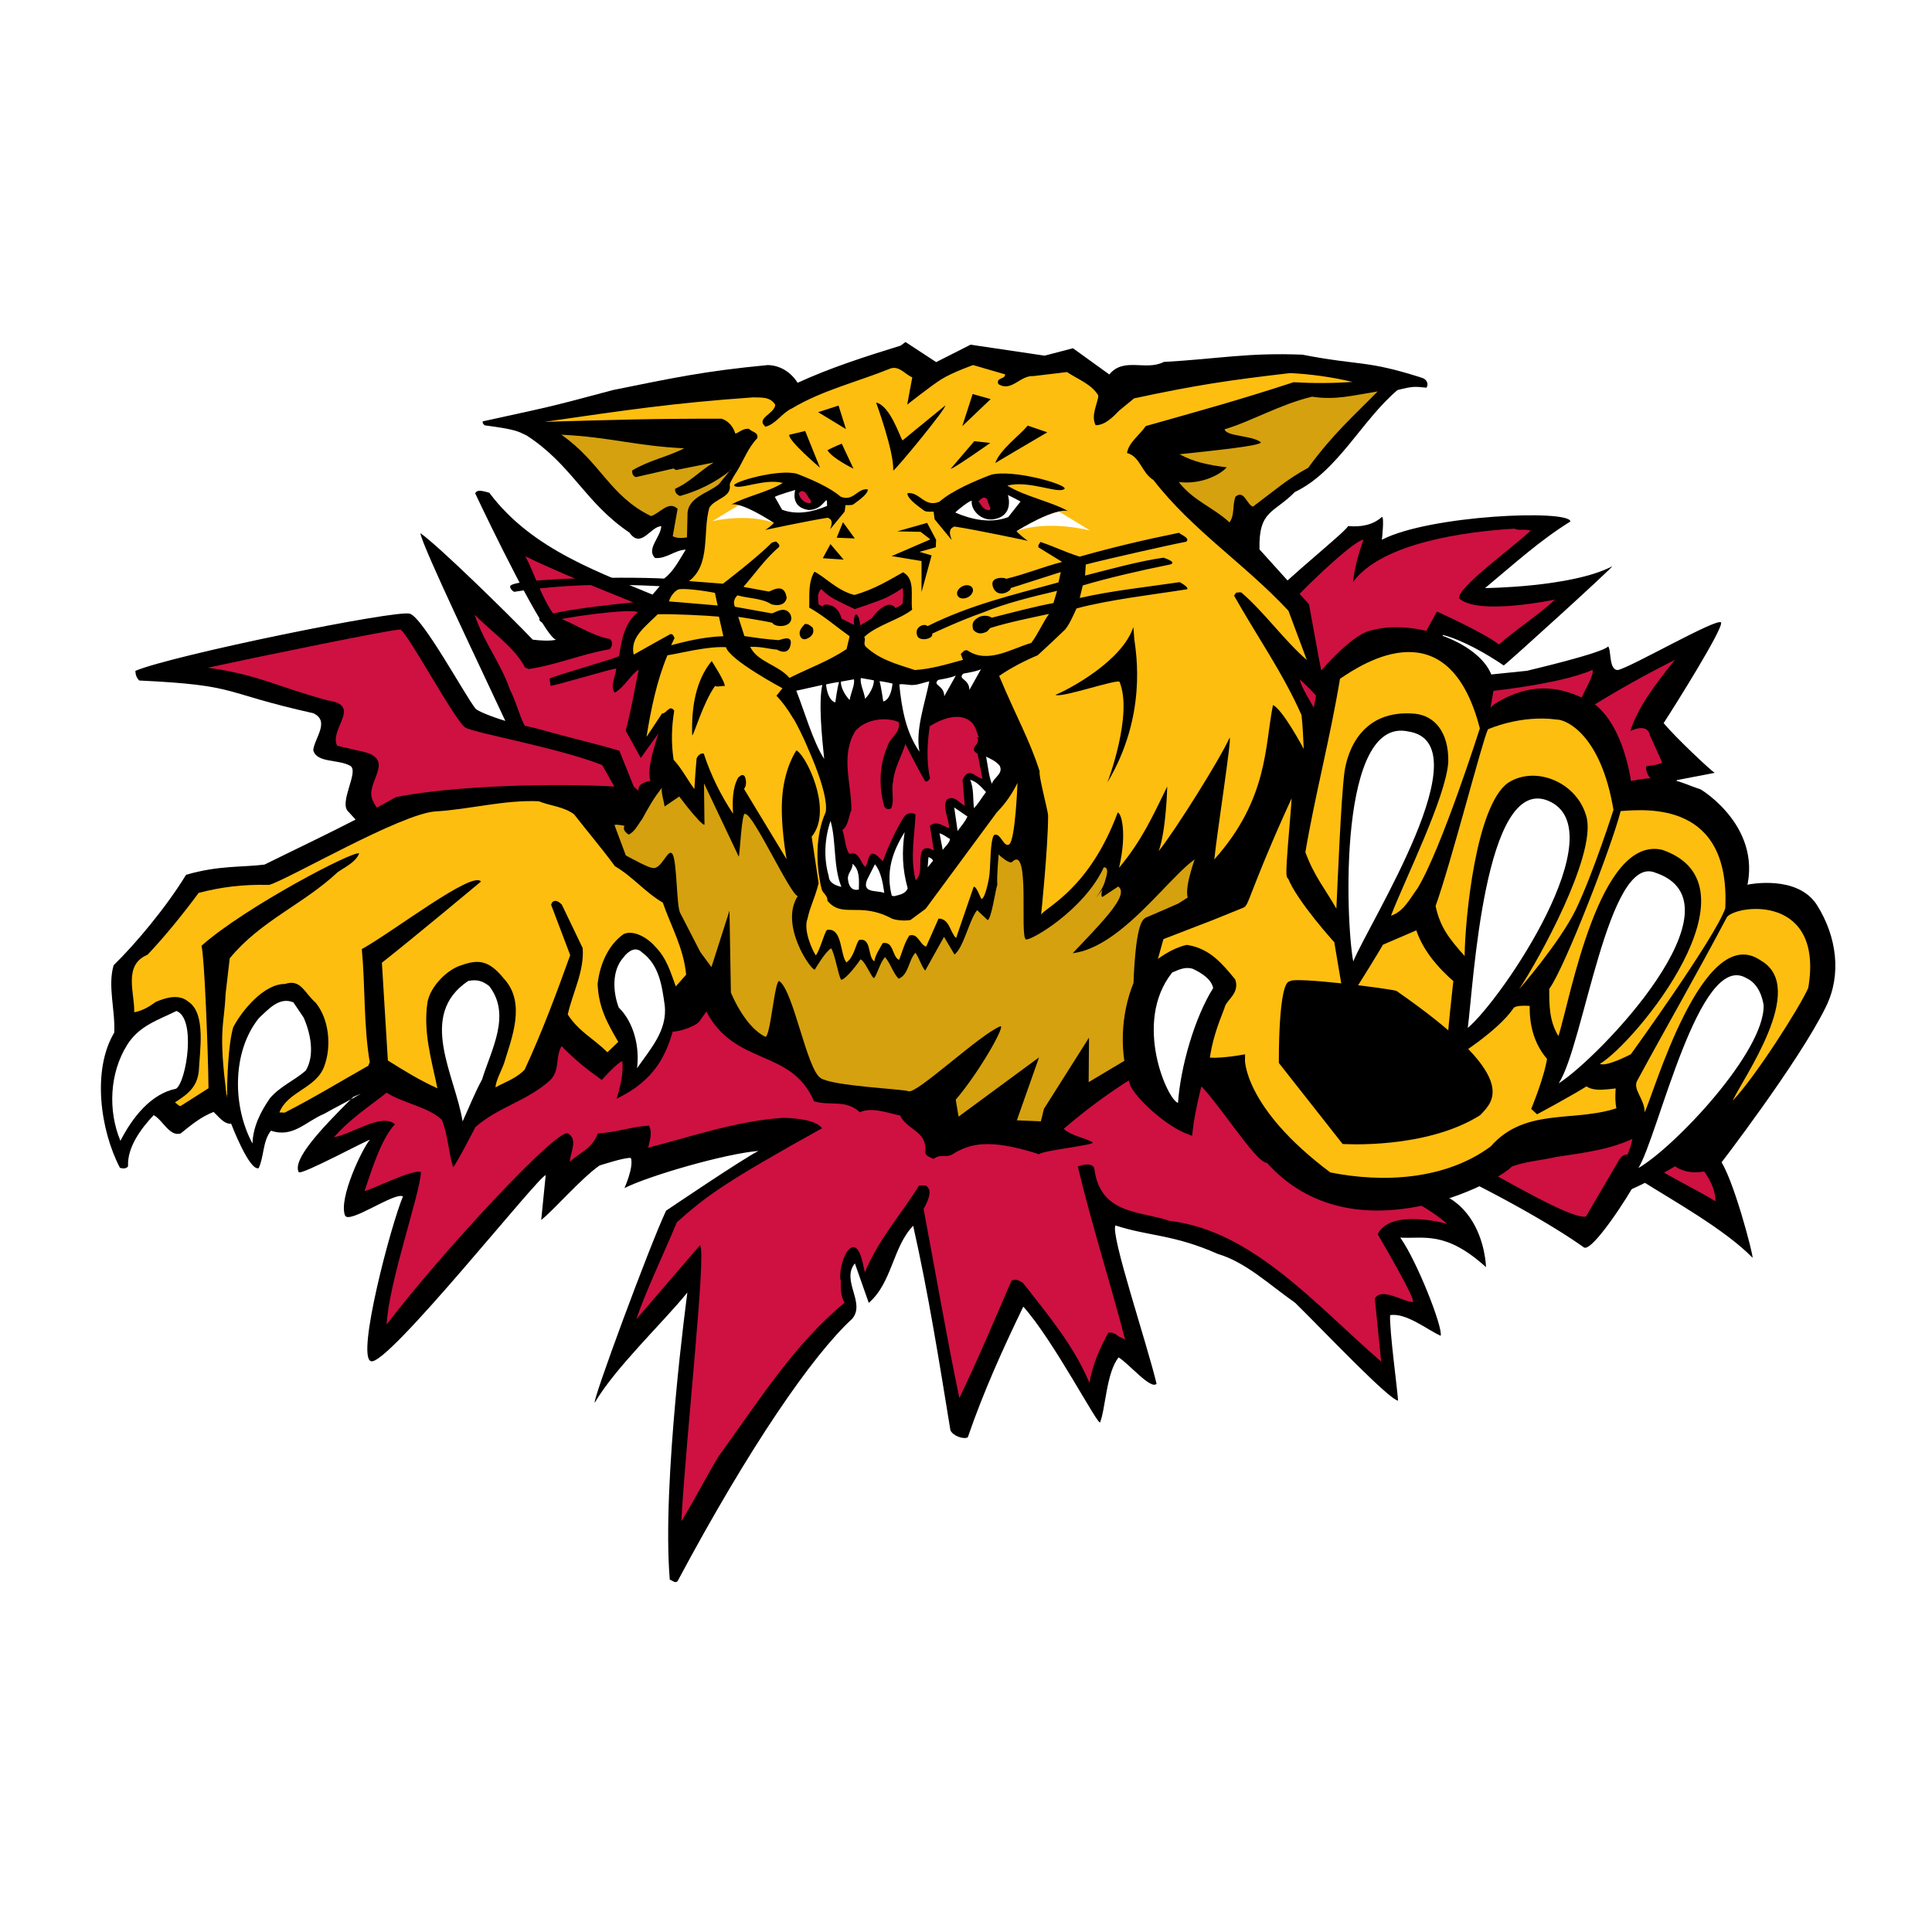 <?xml version="1.0" encoding="utf-8"?>
<!-- Generator: Adobe Illustrator 13.0.0, SVG Export Plug-In . SVG Version: 6.00 Build 14948)  -->
<!DOCTYPE svg PUBLIC "-//W3C//DTD SVG 1.0//EN" "http://www.w3.org/TR/2001/REC-SVG-20010904/DTD/svg10.dtd">
<svg version="1.0" id="Layer_1" xmlns="http://www.w3.org/2000/svg" xmlns:xlink="http://www.w3.org/1999/xlink" x="0px" y="0px"
	 width="192.756px" height="192.756px" viewBox="0 0 192.756 192.756" enable-background="new 0 0 192.756 192.756"
	 xml:space="preserve">
<g>
	<polygon fill-rule="evenodd" clip-rule="evenodd" fill="#FFFFFF" points="0,0 192.756,0 192.756,192.756 0,192.756 0,0 	"/>
	<path fill-rule="evenodd" clip-rule="evenodd" fill="#FFFFFF" d="M180.951,90.58c-1.744-2.854-6.4-1.919-6.4-1.919l-0.886,0.503
		c2.058-6.261-4.17-10.014-4.17-10.014c-0.84-0.277-1.533-0.597-2.317-0.819c0.005-0.167,0.04-0.333,0.122-0.5l3.776-0.722
		c-0.336-0.189-3.821-3.441-5.093-4.962c1.085-1.672,5.99-9.479,5.729-10.049c-0.448-0.456-8.862,4.409-10.282,4.75
		c-0.935,0.037-0.647-1.98-0.984-2.359c-0.449,0.647-8.125,2.44-8.125,2.44l-3.979,0.407c-0.665-1.479-2.467-2.741-4.598-3.515
		c0.076-0.156,0.151-0.313,0.225-0.47c1.89,0.48,4.383,1.888,6.058,3.041c0.261-0.114,12.003-10.965,11.554-10.738
		c-4.038,2.09-13.413,3.017-13.413,3.017c3.047-2.533,5.41-4.707,8.515-6.644c-0.113-1.216-14.024-0.648-18.81,1.821
		c0,0,0.264-2.277,0.002-2.277c-0.898,0.836-2.169,1.027-3.365,0.912c-0.25,0.479-3.451,3.083-6.051,5.43l-2.797-3.098
		c-0.098-3.943,1.438-3.583,3.525-5.725c4.265-2.021,6.649-7.127,10.241-10.172c1.562-0.398,1.723-0.351,2.9-0.236
		c0.24-0.406-0.004-0.839-0.428-0.976c-5.625-1.811-6.152-1.189-11.961-2.32c-5.488-0.214-8.213,0.405-13.827,0.727
		c-1.779,0.927-4.001-0.521-5.432,1.25l-3.63-2.617l-2.827,0.74l-7.387-1.095l-3.43,1.738l-3.062-2.003l-0.484,0.357
		c-3.486,1.078-6.969,2.19-10.279,3.708c-0.675-1.06-1.731-1.736-2.973-1.766c-6.381,0.6-9.614,1.313-15.463,2.495
		c-6.793,1.824-6.323,1.656-12.976,3.118c-0.053,0.179,0.099,0.34,0.207,0.402c3.166,0.419,3.287,0.596,4.178,1.016
		c4.516,2.923,5.828,6.713,10.246,9.681c1.176,1.679,2.112-0.642,3.179-0.631c-0.075,1.125-1.526,2.268-0.623,3.166
		c1.111,0.112,1.996-0.805,3.06-0.83c-0.606,0.963-1.221,2.207-2.161,2.884c-1.325-0.068-3.212-0.096-5.214-0.081
		c-4.573-1.95-9.089-4.289-12.221-8.484c-0.417-0.084-1.196-0.428-1.405,0.066c0.773,1.639,2.656,5.55,4.432,8.914
		c-0.611,0.107-0.963,0.234-0.944,0.379c-0.017,0.21,0.253,0.472,0.396,0.529c0.322-0.051,0.641-0.089,0.962-0.135
		c0.558,1.039,1.096,1.999,1.575,2.79c-0.007,0.006-0.018,0.012-0.025,0.018c-0.031,0.117,0.065,0.284,0.264,0.373
		c0.619,0.991,1.118,1.648,1.399,1.738c-0.638,0.135-1.504,0.088-2.316-0.012c-2.479-2.586-9.41-9.372-11.213-10.627
		c0.176,1.31,6.34,14.124,8.474,18.732c-1.507-0.46-2.779-0.99-2.978-1.231c-1.039-1.303-5.229-9.044-6.543-9.465
		c-1.316-0.423-23.617,4.122-27.387,5.701c0,0.351,0.111,0.702,0.388,0.964c10.09,0.482,7.932,1.157,17.357,3.263
		c1.718,0.791,0.111,2.501,0,3.686c0.333,1.315,2.55,0.877,3.714,1.579c0.873,0.571-1.205,3.668-0.21,4.56l0.716,0.782l-0.015,0.016
		c-2.95,1.522-6.584,3.248-9.071,4.48c-2.216,0.283-4.572,0.067-7.822,1.018c-1.988,3.248-5.012,6.865-7.227,9.023
		c-0.613,2.079,0.176,4.479,0.06,6.723c-2.223,3.722-1.401,9.722,0.571,13.492c0.247,0.082,0.696,0.111,0.809-0.177
		c-0.091-1.877,1.293-3.744,2.552-5.078c0.86,0.413,1.598,2.196,2.699,1.82c1.029-0.825,2.054-1.684,3.286-2.141
		c0.484,0.445,1.032,1.234,1.748,1.172c0,0,1.814,4.762,2.749,4.435c0.549-1.2,0.388-2.687,1.224-3.738
		c2.193,0.749,3.482-0.927,5.307-1.682c0.73-0.419,1.754-0.945,2.652-1.437c-3.26,3.228-5.81,6.061-5.191,7.254
		c0.185,0.375,7.092-3.354,7.092-3.218c-0.781,0.919-3.123,5.846-2.476,7.535c0.368,0.938,5.003-2.393,5.785-1.889
		c-1.169,2.732-4.677,15.964-3.2,16.433c1.57,0.656,16.994-18.819,17.439-18.544l-0.446,4.452c1.15-0.87,3.94-4.106,5.811-5.426
		c0,0,2.622-0.861,3.139-0.751c0.298,0.918-0.646,3.003-0.646,3.003c2.401-1.221,10.025-3.436,13.372-3.711
		c-1.561,0.78-9.217,5.963-9.217,5.963c-1.598,3.351-7.481,19.28-7.109,19.143c2.045-3.488,6.816-7.995,9.233-10.979
		c0,0-2.494,19.991-1.675,29.677c0.259,0.046,0.44-0.61,0.701-0.886c7.16-13.401,13.438-22.503,17.409-26.163
		c1.384-1.595-1.125-3.811,0.276-5.536l1.385,3.941c2.343-2.02,2.387-5.583,4.432-7.694c1.525,6.793,2.598,13.559,3.714,20.397
		c0.222,0.551,1.286,0.944,1.734,0.715c1.562-4.545,3.495-8.82,5.54-13.042c3.011,3.35,7.478,11.954,7.663,11.541
		c0.554-1.407,0.619-4.96,1.847-6.475c1.003,0.598,3.228,3.271,3.785,2.627c-1.003-4.177-4.62-14.875-4.1-15.792
		c3.383,1.101,5.761,0.872,10.225,2.846c2.789,0.825,5.131,3.074,7.696,4.866c2.9,2.845,9.271,9.587,10.276,9.771
		c-0.075-1.194-0.87-7.018-0.797-8.532c1.6-0.275,3.778,1.505,5.043,2.056c0.261-0.779-2.373-7.488-4.027-9.793
		c2.38,0.138,4.489-0.717,8.552,2.943c0,0-0.091-5.17-4.165-7.162c1.114-0.349,2.136-0.75,3.024-1.151
		c4.578,2.325,8.63,4.708,10.919,6.356c0.784,0.44,4.1-4.586,5.127-6.461c0.153-0.071,0.312-0.149,0.473-0.229h0.096
		c3.049,1.928,8.401,4.908,11.115,7.708c0.148-0.046-1.984-8.246-3.323-9.853c-0.004-0.011-0.007-0.027-0.01-0.039
		c1.639-2.159,7.964-10.604,10.259-15.304C183.32,97.189,182.802,93.55,180.951,90.58L180.951,90.58L180.951,90.58z M65.823,58.482
		l-0.716,0.84c-0.765-0.316-1.54-0.629-2.318-0.949C63.797,58.396,64.806,58.431,65.823,58.482L65.823,58.482z"/>
	<path fill="none" stroke="#FFFFFF" stroke-width="8.441" stroke-miterlimit="2.613" d="M180.951,90.58
		c-1.744-2.854-6.4-1.919-6.4-1.919l-0.886,0.503c2.058-6.261-4.17-10.014-4.17-10.014c-0.84-0.277-1.533-0.597-2.317-0.819
		c0.005-0.167,0.04-0.333,0.122-0.5l3.776-0.722c-0.336-0.189-3.821-3.441-5.093-4.962c1.085-1.672,5.99-9.479,5.729-10.049
		c-0.448-0.456-8.862,4.409-10.282,4.75c-0.935,0.037-0.647-1.98-0.984-2.359c-0.449,0.647-8.125,2.44-8.125,2.44l-3.979,0.407
		c-0.665-1.479-2.467-2.741-4.598-3.515c0.076-0.156,0.151-0.313,0.225-0.47c1.89,0.48,4.383,1.888,6.058,3.041
		c0.261-0.114,12.003-10.965,11.554-10.738c-4.038,2.09-13.413,3.017-13.413,3.017c3.047-2.533,5.41-4.707,8.515-6.644
		c-0.113-1.216-14.024-0.648-18.81,1.821c0,0,0.264-2.277,0.002-2.277c-0.898,0.836-2.169,1.027-3.365,0.912
		c-0.25,0.479-3.451,3.083-6.051,5.43l-2.797-3.098c-0.098-3.943,1.438-3.583,3.525-5.725c4.265-2.021,6.649-7.127,10.241-10.172
		c1.562-0.398,1.723-0.351,2.899-0.236c0.241-0.406-0.003-0.839-0.427-0.976c-5.625-1.811-6.152-1.189-11.961-2.32
		c-5.488-0.214-8.213,0.405-13.827,0.727c-1.779,0.927-4.001-0.521-5.432,1.25l-3.63-2.617l-2.827,0.74l-7.387-1.095l-3.43,1.738
		l-3.062-2.003l-0.484,0.357c-3.486,1.078-6.969,2.19-10.279,3.708c-0.675-1.06-1.731-1.736-2.973-1.766
		c-6.381,0.6-9.614,1.313-15.463,2.495c-6.793,1.824-6.323,1.656-12.976,3.118c-0.053,0.179,0.099,0.34,0.207,0.402
		c3.166,0.419,3.287,0.596,4.178,1.016c4.516,2.923,5.828,6.713,10.246,9.681c1.176,1.679,2.112-0.642,3.179-0.631
		c-0.075,1.125-1.526,2.268-0.623,3.166c1.111,0.112,1.996-0.805,3.06-0.83c-0.606,0.963-1.221,2.207-2.161,2.884
		c-1.325-0.068-3.212-0.096-5.214-0.081c-4.573-1.95-9.089-4.289-12.221-8.484c-0.417-0.084-1.196-0.429-1.405,0.066
		c0.773,1.639,2.656,5.55,4.432,8.914c-0.611,0.107-0.963,0.234-0.944,0.379c-0.017,0.21,0.253,0.472,0.396,0.529
		c0.322-0.051,0.641-0.089,0.962-0.135c0.558,1.039,1.096,1.999,1.575,2.79c-0.007,0.006-0.018,0.012-0.025,0.018
		c-0.031,0.117,0.065,0.284,0.264,0.373c0.619,0.991,1.118,1.648,1.399,1.738c-0.638,0.135-1.504,0.088-2.316-0.012
		c-2.479-2.586-9.41-9.372-11.213-10.627c0.176,1.31,6.34,14.124,8.474,18.732c-1.507-0.46-2.779-0.99-2.978-1.231
		c-1.039-1.303-5.229-9.044-6.543-9.465c-1.316-0.423-23.617,4.122-27.387,5.701c0,0.351,0.111,0.702,0.388,0.964
		c10.09,0.482,7.932,1.157,17.357,3.263c1.718,0.791,0.111,2.501,0,3.686c0.333,1.315,2.55,0.877,3.714,1.579
		c0.873,0.571-1.205,3.668-0.21,4.56l0.716,0.782l-0.015,0.016c-2.95,1.522-6.584,3.248-9.071,4.48
		c-2.216,0.283-4.572,0.067-7.822,1.018c-1.988,3.248-5.012,6.865-7.227,9.023c-0.613,2.079,0.176,4.479,0.06,6.723
		c-2.223,3.722-1.401,9.722,0.571,13.492c0.247,0.082,0.696,0.111,0.809-0.177c-0.091-1.877,1.293-3.744,2.552-5.078
		c0.86,0.413,1.598,2.196,2.699,1.82c1.029-0.825,2.054-1.684,3.286-2.141c0.484,0.445,1.032,1.234,1.748,1.172
		c0,0,1.814,4.762,2.749,4.435c0.549-1.2,0.388-2.687,1.224-3.738c2.193,0.749,3.482-0.927,5.307-1.682
		c0.73-0.419,1.754-0.945,2.652-1.437c-3.26,3.228-5.81,6.061-5.191,7.254c0.185,0.375,7.092-3.354,7.092-3.218
		c-0.781,0.919-3.123,5.846-2.476,7.535c0.368,0.938,5.003-2.393,5.785-1.889c-1.169,2.732-4.677,15.964-3.2,16.433
		c1.57,0.656,16.994-18.819,17.439-18.544l-0.446,4.452c1.15-0.87,3.94-4.106,5.811-5.426c0,0,2.622-0.86,3.139-0.751
		c0.298,0.918-0.646,3.003-0.646,3.003c2.401-1.221,10.025-3.436,13.372-3.711c-1.561,0.78-9.217,5.963-9.217,5.963
		c-1.598,3.351-7.481,19.28-7.109,19.143c2.045-3.488,6.816-7.995,9.233-10.979c0,0-2.494,19.991-1.675,29.677
		c0.259,0.046,0.44-0.61,0.701-0.886c7.16-13.401,13.438-22.503,17.409-26.163c1.384-1.595-1.125-3.811,0.276-5.536l1.385,3.941
		c2.343-2.02,2.387-5.583,4.432-7.694c1.525,6.793,2.598,13.559,3.713,20.397c0.223,0.551,1.287,0.944,1.734,0.715
		c1.562-4.545,3.495-8.82,5.54-13.042c3.011,3.35,7.478,11.954,7.663,11.54c0.554-1.406,0.619-4.959,1.847-6.474
		c1.003,0.598,3.228,3.271,3.785,2.627c-1.003-4.177-4.62-14.875-4.1-15.792c3.383,1.101,5.761,0.872,10.225,2.846
		c2.789,0.825,5.131,3.074,7.696,4.866c2.9,2.845,9.271,9.586,10.276,9.771c-0.075-1.194-0.87-7.018-0.797-8.532
		c1.6-0.275,3.778,1.505,5.043,2.056c0.261-0.779-2.373-7.488-4.027-9.793c2.38,0.138,4.489-0.717,8.552,2.943
		c0,0-0.091-5.17-4.165-7.162c1.114-0.349,2.136-0.75,3.024-1.151c4.578,2.325,8.63,4.708,10.919,6.356
		c0.784,0.44,4.1-4.586,5.127-6.461c0.153-0.071,0.312-0.149,0.473-0.229h0.096c3.049,1.928,8.401,4.908,11.115,7.708
		c0.148-0.046-1.984-8.246-3.323-9.853c-0.004-0.011-0.007-0.027-0.01-0.039c1.639-2.159,7.964-10.604,10.259-15.304
		C183.32,97.189,182.802,93.55,180.951,90.58 M65.823,58.482l-0.716,0.84c-0.765-0.316-1.54-0.629-2.318-0.949
		C63.797,58.396,64.806,58.431,65.823,58.482L65.823,58.482z"/>
	<path fill-rule="evenodd" clip-rule="evenodd" d="M170.693,112.955c0.379,0.464,0.712,2.278,0.831,2.674
		c1.339,1.606,3.472,9.807,3.323,9.853c-2.714-2.8-8.066-5.78-11.115-7.708h-0.445c-0.855,1.652-4.432,7.149-5.25,6.689
		c-6.245-4.498-25.591-14.455-33.026-13.812c1.636,1.009,3.681,1.146,5.466,1.974c2.528,0.688,4.943,2.387,7.323,3.764l-0.074,0.459
		c-1.152,0.919-0.717,1.178-1.758,2.371c12.105-3.582,12.291,7.202,12.291,7.202c-4.062-3.66-6.172-2.806-8.552-2.943
		c1.654,2.305,4.288,9.014,4.027,9.793c-1.265-0.551-3.443-2.331-5.043-2.056c-0.073,1.515,0.722,7.338,0.797,8.532
		c-1.005-0.184-7.376-6.926-10.276-9.771c-2.565-1.792-4.907-4.041-7.696-4.866c-4.464-1.974-6.842-1.745-10.225-2.846
		c-0.521,0.917,3.097,11.615,4.1,15.792c-0.558,0.644-2.782-2.029-3.785-2.627c-1.228,1.515-1.293,5.067-1.847,6.475
		c-0.186,0.413-4.652-8.191-7.663-11.541c-2.045,4.222-3.978,8.497-5.54,13.042c-0.448,0.229-1.512-0.164-1.734-0.715
		c-1.116-6.839-2.189-13.604-3.714-20.397c-2.045,2.111-2.089,5.675-4.432,7.694l-1.385-3.941c-1.401,1.726,1.108,3.941-0.276,5.536
		c-3.971,3.66-10.249,12.762-17.409,26.163c-0.261,0.275-0.521-0.092-0.781-0.136c-0.818-9.687,1.755-28.655,1.755-28.655
		c-2.417,2.984-7.188,7.491-9.233,10.979c-0.372,0.138,5.511-15.792,7.109-19.143c0,0,7.656-5.183,9.217-5.963
		c-3.346,0.275-10.971,2.49-13.372,3.711c0,0,0.944-2.085,0.646-3.003c-0.517-0.11-3.139,0.751-3.139,0.751
		c-1.871,1.319-4.661,4.556-5.811,5.426l0.446-4.452c-0.446-0.275-15.869,19.2-17.439,18.544c-1.477-0.469,2.031-13.7,3.2-16.433
		c-0.781-0.504-5.417,2.826-5.785,1.889c-0.647-1.689,1.695-6.616,2.476-7.535c0-0.136-6.907,3.593-7.092,3.218
		c-0.634-1.224,2.066-4.175,5.447-7.507l0.752-0.32c-1.014,0.614-2.631,1.42-3.66,2.01c-1.825,0.755-3.113,2.431-5.307,1.682
		c-0.836,1.052-0.675,2.538-1.224,3.738c-0.934,0.327-2.749-4.435-2.749-4.435c-0.716,0.062-1.264-0.727-1.748-1.172
		c-1.231,0.457-2.257,1.315-3.286,2.141c-1.101,0.376-1.839-1.407-2.699-1.82c-1.259,1.334-2.644,3.201-2.552,5.078
		c-0.112,0.288-0.562,0.259-0.809,0.177c-1.972-3.771-2.794-9.771-0.571-13.492c0.116-2.244-0.673-4.645-0.06-6.723
		c2.215-2.158,5.239-5.776,7.227-9.023c3.25-0.951,5.605-0.735,7.822-1.018c2.486-1.232,6.121-2.958,9.071-4.48l0.015-0.016
		l-0.716-0.782c-0.995-0.892,1.083-3.988,0.21-4.56c-1.165-0.702-3.382-0.264-3.714-1.579c0.111-1.185,1.718-2.896,0-3.686
		c-9.425-2.105-7.267-2.78-17.357-3.263c-0.277-0.263-0.388-0.614-0.388-0.964c3.771-1.579,26.071-6.124,27.387-5.701
		c1.315,0.421,5.504,8.163,6.543,9.465c0.199,0.241,1.471,0.771,2.978,1.231c-2.134-4.609-8.298-17.423-8.474-18.732
		c1.803,1.255,8.733,8.042,11.213,10.627c0.812,0.1,1.679,0.146,2.316,0.012c-1.222-0.392-6.604-11.521-8.059-14.606
		c0.209-0.494,0.987-0.15,1.405-0.066c4.306,5.769,11.228,8.025,17.316,10.591c3.188-4.878,13.016-16.636,13.56-15.784
		c3.305-1.514,6.78-2.625,10.26-3.7l0.484-0.358l3.057,2l3.422-1.735l7.374,1.093l2.822-0.737l3.623,2.611
		c1.429-1.766,3.646-0.323,5.422-1.247c4.404-0.252,8.681,12.409,9.942,18.289c2.354-2.533,8.072-7.052,8.408-7.699
		c1.196,0.115,2.467-0.076,3.365-0.912c0.262,0-0.002,2.277-0.002,2.277c4.785-2.469,18.696-3.037,18.81-1.821
		c-3.104,1.937-5.468,4.111-8.515,6.644c0,0,8.627-0.07,12.666-2.16c0.448-0.229-10.546,9.767-10.807,9.881
		c-1.675-1.153-4.168-2.56-6.058-3.041c-0.785,1.672-1.683,3.344-2.319,5.054c0.263,0.191,0.487-0.304,0.712-0.456l9.96-1.021
		c0,0,7.676-1.793,8.125-2.44c0.337,0.379,0.05,2.396,0.984,2.359c1.42-0.342,9.834-5.206,10.282-4.75
		c0.262,0.57-4.644,8.377-5.729,10.049c1.271,1.521,4.757,4.772,5.093,4.962L167.3,77.83c-0.523,1.064,0.71,2.128,1.159,3.003
		L170.693,112.955L170.693,112.955z"/>
	<path fill-rule="evenodd" clip-rule="evenodd" fill="#CE1141" d="M152.717,52.937c-1.794,1.71-7.36,5.701-7.136,6.765
		c1.907,1.748,9.566,0.114,9.566,0.114c-1.607,1.52-3.658,2.794-5.596,4.483c-1.663-1.266-6.188-3.284-6.188-3.284
		c-1.682,3.155-3.884,6.44-4.781,9.936c-0.786,1.254-5.695,7.947-6.668,8.936c0.075-2.09-8.725-11.261-8.725-11.261
		c-2.575-1.027,11.466-14.853,12.851-14.776c-0.487,1.292-0.897,2.812-1.047,4.218c2.832-3.903,11.254-5.054,16.115-5.321
		C151.483,52.975,152.119,52.747,152.717,52.937L152.717,52.937z"/>
	<path fill-rule="evenodd" clip-rule="evenodd" fill="#CE1141" d="M162.661,72.933c0,0,1.685-0.879,1.946,0.412l1.233,2.737
		c-0.485,0.266-1.046,0.266-1.607,0.379c-0.112,1.141,1.346,1.901,1.607,2.926l0.375,0.457l-2.726,2.012l0.14,1.83l-12.741,7.038
		c-0.673-0.485-15.244-5.111-14.818-6.756l-3.878-2.393c-0.3,0,4.296-3.251,4.035-3.099c1.907-3.155,3.627-6.308,6.506-8.893
		l0.523-0.191c3.813-0.113,12.295-1.057,15.619-2.559c0.336,0.722-2.152,3.879-1.293,4.41c3.971-2.533,6.832-4.034,9.529-5.422
		C165.339,68.053,163.447,70.425,162.661,72.933L162.661,72.933z"/>
	<path fill-rule="evenodd" clip-rule="evenodd" fill="#CE1141" d="M143.786,102.571c0.744,0.229,1.412-0.32,2.156-0.32
		c3.941,2.02,25.214,10.657,25.214,17.601c-1.6-1.01-5.453-2.858-6.978-4.052c-0.967,0.275-1.702-1.391-2.603-0.138l-3.354,5.725
		c-2.528,0.322-16.934-9.371-19.797-9.418c-4.61-1.284-9.065-2.971-14.308-2.74v-0.46c2.045-1.516,4.647-1.378,6.618-3.214
		c-0.038-1.192,1.189-0.459,1.599-0.643c1.228-0.871,2.678-1.056,3.941-1.652c-0.262-0.551,0.557-0.734,0.372-1.238
		c1.412,0.092,2.937,0.092,3.829-1.654C141.704,100.827,142.447,102.663,143.786,102.571L143.786,102.571z"/>
	<path fill-rule="evenodd" clip-rule="evenodd" fill="#CE1141" d="M67.122,102.924c0.407,0.032,2.083-0.398,2.641-0.995l0.707-1.01
		c2.913,5.514,8.452,3.638,10.744,8.951c1.562,0.505,3.161-0.23,4.573,1.102c1.116-0.551,2.713,0.046,4.015,0.322
		c0.707,1.468,2.641,1.514,2.529,3.533c-0.112,0.505,0.493,0.617,0.79,0.801c0.817-0.596,1.255,0.025,2.072-0.571
		c1.455-0.836,3.302-1.586,8.472,0.103c0.446-0.413,5.842-0.929,5.321-1.205c-0.929-0.503-2.008-0.596-2.862-1.33
		c3.42-2.938,7.027-5.371,10.818-7.299c0.707,0.275,1.524,0.368,1.972,1.103c1.227,1.102,2.676,1.468,4.014,2.249
		c0.187,0.688-0.742,1.652,0.113,2.295c-0.149,0.596,0.259,1.239,0.705,1.239c3.644,1.47,7.734,1.743,10.819,4.498
		c-0.223,0.827-1.152,1.011-1.673,1.653c6.121-1.149,11.488,3.741,11.488,3.741s-5.633-1.596-6.924,1.032
		c1.015,1.783,3.754,6.452,3.507,6.756c-0.892,0.046-3.127-1.523-3.795-0.33l0.631,6.289c-6.469-5.601-12.826-13.082-21.117-14.046
		c-2.938-1.011-6.952-0.598-7.51-5.279c-0.335-0.688-1.637-0.138-1.637-0.138c1.338,5.646,3.265,11.657,4.716,17.258l-0.663-0.32
		c-0.298-0.275-0.631-0.413-1.003-0.367c-0.855,1.515-1.562,3.168-1.896,5.004c-1.6-3.81-4.201-6.84-6.619-9.961
		c-0.334-0.23-0.78-0.458-1.152-0.23c-1.71,3.949-3.383,7.942-5.204,11.706c-1.301-6.242-2.38-12.577-3.57-18.865
		c0,0,0.967-1.562,0.446-2.112c-0.186-0.366-0.594-0.183-0.892-0.229c-1.821,2.937-4.016,5.323-5.391,8.629
		c-0.111,0.138-0.326-2.726-1.292-2.449c-0.818,0.229-1.386,2.627-1.125,3.32c-0.037,0.689,0,1.608,0.372,2.205
		c-4.982,4.085-8.55,9.775-12.603,15.376c-1.264,2.111-2.38,4.315-3.681,6.427c0.483-8.768,2.528-26.944,1.858-27.541l-6.357,7.39
		c0.967-2.846,2.714-6.472,4.053-9.686c2.988-2.652,4.742-3.967,14.481-9.374c-0.551-0.793-2.397-1-3.849-1.046
		c-4.721,0.322-9.033,1.837-13.495,2.984c0.148-0.644,0.446-1.561,0.074-2.203c-1.636,0.091-3.346,0.688-5.093,0.78
		c-0.632,1.606-1.791,1.863-2.795,2.827c0.038-0.964,0.841-2.183-0.179-2.827c-1.021-0.644-12.71,11.992-18.101,19.062
		c0.184-4.128,3.416-13.325,3.416-15.202c-0.738-0.375-5.281,1.925-5.614,1.878c0.705-2.111,1.653-5.194,3.029-6.664
		c-1.386-1.125-4.155,0.939-6.094,1.314c1.585-1.832,3.549-3.088,5.264-4.457c1.559,1.032,4.104,1.39,5.504,2.705
		c0.605,1.447,0.651,3.188,1.125,4.717c0.201-0.053,2.233-3.996,2.233-3.996c2.3-2.019,5.218-2.608,7.478-4.693
		c0.977-1.029,0.454-2.203,1.109-3.378c1.392,1.413,2.444,2.261,4.016,3.378c0,0,1.481-1.688,2.047-1.878
		c0.132,1.141-0.192,2.564-0.571,3.749C65.442,107.746,66.457,105.119,67.122,102.924L67.122,102.924z"/>
	<path fill-rule="evenodd" clip-rule="evenodd" fill="#FFFFFF" d="M48.811,98.386c2.238,2.874,0.171,6.407-0.714,9.312
		c-0.741,1.357-1.304,2.803-1.942,4.187c-0.739-4.613-4.547-10.592,0.552-14.011C47.55,97.695,48.146,97.852,48.811,98.386
		L48.811,98.386z"/>
	<path fill-rule="evenodd" clip-rule="evenodd" fill="#FFFFFF" d="M30.295,101.524c0.682,1.546,1.145,3.738,0.212,5.287
		c-1.15,1.009-2.545,1.551-3.576,2.759c-0.946,1.375-1.68,2.836-1.742,4.518c-2-3.697-2.056-9.172,0.646-12.518
		c0.893-0.812,2.012-2.168,3.438-1.561L30.295,101.524L30.295,101.524z"/>
	<path fill-rule="evenodd" clip-rule="evenodd" fill="#FFFFFF" d="M17.579,108.618c-2.533,0.502-4.388,2.9-5.564,5.203
		c-1.252-2.995-1.092-6.743,0.66-9.552c1.206-1.956,3.15-2.513,4.927-3.402C19.587,101.6,18.613,107.862,17.579,108.618
		L17.579,108.618z"/>
	<polygon fill-rule="evenodd" clip-rule="evenodd" fill="#FFFFFF" points="22.515,108.111 22.582,108.105 22.675,109.18 
		22.606,109.186 22.515,108.111 	"/>
	<path fill-rule="evenodd" clip-rule="evenodd" fill="#FEBE10" d="M53.756,79.94c1.104,0.46,2.448,0.516,3.51,1.294
		c1.351,1.731,2.84,3.484,4.085,5.188c1.77,1.03,3.04,2.628,4.774,3.626c0.822,2.371,2.067,4.494,2.332,7.193l-1.032,1.173
		c-0.534-1.418-0.877-2.784-2.076-3.994c-0.74-0.855-2.149-1.691-3.138-1.22c-1.491,1.04-2.376,3-2.586,4.975
		c0.092,2.346,0.973,3.915,2.059,5.773l-1.079,1.037c-1.425-1.409-2.816-2.02-3.962-3.768c0.498-2.209,1.658-4.3,1.493-6.625
		l-2.09-4.352c-0.259-0.221-0.595-0.541-0.947-0.23l-0.116,0.255c0.626,1.69,1.283,3.342,1.907,5.032
		c-1.387,3.857-2.811,7.682-4.55,11.432c-0.852,0.877-1.922,1.216-2.906,1.757c0.043-0.702,0.583-1.621,0.859-2.414
		c0.778-2.547,2.197-6.023,0-8.411c-1.522-1.892-2.589-1.953-4.24-1.364c-1.408,0.404-3.081,2.081-3.394,3.645
		c-0.467,2.972,0.393,5.793,0.981,8.638c-1.751-0.787-3.382-1.794-4.942-2.774l-0.596-9.754c3.154-2.478,9.884-8.099,9.884-8.099
		c-0.826-1.133-8.742,4.995-11.888,6.74c0.353,3.738,0.169,7.593,0.792,11.273l-0.14,0.361c-2.784,1.571-5.525,3.246-8.356,4.683
		l-0.518-0.024c0.848-2.134,3.678-2.384,4.481-4.62c0.726-1.948,0.495-4.649-0.849-6.312c-1.189-1.047-1.486-2.407-3.09-1.88
		c-2.097-0.025-4.325,2.71-5.148,4.318c-0.505,1.721-0.612,5.15-0.622,7.035c-0.922-6.803-0.258-7.271-0.143-10.352l0.416-3.562
		c3.078-3.762,7.368-5.397,10.769-8.596c0.745-0.519,1.802-0.997,2.141-1.864c-0.445-0.38-11.421,5.373-15.729,9.209
		c0.293,1.021,0.655,10.286,0.701,14.213l-2.801,1.782c-0.209-0.051-0.364-0.246-0.547-0.37c1.401-0.891,2.193-1.586,2.378-3.087
		c0.093-2.064,0.733-5.772-1.017-6.944c-0.925-0.791-2.157-0.473-3.283,0.011c-0.646,0.476-1.332,0.886-2.145,1.026
		c0.084-1.822-1.158-4.713,1.329-5.736c1.732-1.829,3.502-4.01,5.104-6.175c2.285-0.586,4.351-0.855,7.04-0.797
		c1.911-0.552,13.099-7.096,16.577-7.329C46.821,80.762,50.275,79.793,53.756,79.94L53.756,79.94z"/>
	<path fill-rule="evenodd" clip-rule="evenodd" fill="#FFFFFF" d="M66.312,100.258c0.319,2.521-1.441,4.421-2.755,6.318
		c0.271-2.049-0.286-4.548-1.824-6.052c-0.576-1.52-0.725-3.67,0.466-4.998c0.491-0.671,1.243-1.122,1.845-0.512
		C65.764,96.258,66.048,98.362,66.312,100.258L66.312,100.258z"/>
	<polygon fill-rule="evenodd" clip-rule="evenodd" points="113.82,99.489 115.482,110.562 117.514,110.187 121.76,106.996 
		116.405,102.116 113.82,99.489 	"/>
	<path fill-rule="evenodd" clip-rule="evenodd" fill="#D5A10F" d="M116.727,80.137l-7.368,9.428c0.313-0.43,0.589-0.89,0.816-1.383
		c3.669-0.071,0.657,2.906-3.15,6.918c6.302-0.775,12.372-12.387,14.123-9.358c-0.195,1.375-0.287,2.919-0.282,4.364l0.157,1.689
		c0,0-2.131,1.053-7.202,6.944c-2.807,3.261,0.186,6.005,0.186,6.005L110.231,107l-1.616,0.967l0.035-4.443l-4.497,7.11
		l-0.304,1.241l-2.398-0.098l2.214-6.283l-8.032,5.912l-0.277-1.689c2.467-2.905,5.053-7.572,4.432-7.319
		c-2.077,0.845-8.344,6.787-9.141,6.475c-0.578-0.226-7.533-0.504-8.772-1.312c-1.393-0.912-2.691-8.643-4.108-9.666
		c-0.472-0.341-0.91,5.798-1.431,5.536c-0.94-0.469-1.725-1.408-2.306-2.301c-0.709-1.091-1.11-2.109-1.11-2.109l-0.139-8.164
		l-1.8,5.63l-1.108-1.5l-2.03-3.942c-0.354-0.797-0.298-5.063-0.74-5.817c-0.441-0.753-1.107,1.636-2.03,1.356
		c-0.376-0.02-1.805-0.788-2.634-1.237l-1.133-3.037c0.268-0.093,1.003,0.086,1.003,0.086c-0.208,0.367,0.127,0.687,0.418,0.871
		c0.627-0.299,0.942-1.026,1.344-1.55c0.564-1.027,1.157-2.127,1.966-3.105c-0.101,0.428,0.218,1.39,0.271,1.851l7.997-5.463
		l1.107-1.501l-2.401-8.069l43.208-1.127l7.019,7.508L116.727,80.137L116.727,80.137z"/>
	<path fill-rule="evenodd" clip-rule="evenodd" stroke="#000000" stroke-width="0.856" stroke-miterlimit="2.613" d="
		M117.758,90.525c0,0-2.859,1.259-3.255,1.407c-0.838,0.501-0.988,6.23-0.988,6.23c-1.312,3.167-1.423,7.052-0.29,10.113
		c0.914,1.494,3.51,3.746,5.342,4.449c0.197-1.818,1.046-5.159,1.046-5.159c1.847,1.45,6.146,8.415,6.999,8.043
		c8.486,9.677,22.93,1.759,23.968,0.42c1.331-0.546,3.156-0.688,4.611-1.021c2.785-0.433,5.556-0.717,8.1-2.069
		c0.339,1.827-2.448,5.65-1.863,5.666c0.972,0.06,5.735-2.759,5.735-2.759c1.571,1.374,3.956,0.263,3.956,0.263
		s8.009-10.403,10.655-15.822c1.547-3.097,1.028-6.736-0.822-9.706c-1.744-2.854-6.4-1.919-6.4-1.919l-0.886,0.503
		c2.058-6.261-4.17-10.014-4.17-10.014c-2.073-0.682-3.236-1.642-7.131-0.705c0,0-0.629-5.958-3.859-8.091
		c-1.397-0.519-4.592-2.655-9.2,0.27l-1.242,1.183l0.551-3.148c0.13-3.667-7.113-6.602-11.641-5.363
		c-1.749,0.263-4.825,3.877-4.825,3.877s-0.944,5.064-1.417,7.595c-0.682,0.419-1.803,0.393-2.598,0.055
		c-0.56-0.557-5.525,10.735-5.39,12.535L117.758,90.525L117.758,90.525z"/>
	<path fill-rule="evenodd" clip-rule="evenodd" fill="#FFFFFF" d="M154.475,79.896c-6.4-2.647-7.472,18.425-8.034,22.659
		C149.889,99.646,161.276,82.786,154.475,79.896L154.475,79.896z"/>
	
		<path fill-rule="evenodd" clip-rule="evenodd" fill="#FEBE10" stroke="#000000" stroke-width="0.845" stroke-miterlimit="2.613" d="
		M134.596,98.915c0.313-0.428,2.828-4.498,3.081-4.991l3.896-1.678c0.572,2.152,2.171,4.009,3.871,5.468c0,0-0.714,6.24-0.694,7.592
		c0,0,4.437-2.743,5.909-4.973c0.423-0.642,2.386-0.35,2.386-0.35c-0.02,1.01-0.109,3.485,1.75,5.536
		c-0.269,2.009-1.639,5.28-1.639,5.28s3.339-1.774,5.188-2.945c0.547,0.797,2.505,0.281,3.321,0.281c0,0-0.26,2.044,0.158,2.688
		c-4.438,1.686-9.44-0.032-12.799,3.862c-4.633,3.454-11.022,3.796-16.476,2.684c-8.934-6.654-8.767-11.675-8.767-11.675
		s-2.442,0.421-3.543,0.197c0.22-2.013,0.848-3.732,1.523-5.445c0.199-0.923,1.428-1.43,1.105-2.51
		c-1.25-1.533-2.421-2.907-4.438-3.235c-1.203,0.263-2.806,1.253-3.696,2.246l0.994-3.569l5.168-1.995l2.997-1.215
		c0.274-0.03,1.073-3.192,5.328-12.286c0.559-1.151-0.817,10.079-0.357,9.497c0.875,2.286,4.658,6.441,4.658,6.441l0.838,4.973
		L134.596,98.915L134.596,98.915z"/>
	<path fill-rule="evenodd" clip-rule="evenodd" fill="#FFFFFF" d="M116.953,97.022c-3.982,5.006-0.425,12.795,0.578,13.008
		c0.253-3.649,1.671-8.528,3.508-11.453c-0.194-0.917-1.203-1.527-2.041-1.919C118.241,96.422,117.618,96.749,116.953,97.022
		L116.953,97.022z"/>
	<path fill-rule="evenodd" clip-rule="evenodd" fill="#FFFFFF" d="M163.464,116.533c3.603-2.08,12.622-11.609,12.492-16.247
		c-0.086-0.557-0.415-2.11-1.717-2.697C169.521,94.768,165.443,113.351,163.464,116.533L163.464,116.533z"/>
	<path fill-rule="evenodd" clip-rule="evenodd" d="M128.688,97.91c-1.176,0.017-1.096,8.143-1.096,8.143l6.361,8.082
		c0,0,8.272,0.565,13.719-2.871c1.365-1.441,4.119-3.75-8.341-12.396C139.01,98.681,128.941,97.393,128.688,97.91L128.688,97.91z"/>
	<path fill-rule="evenodd" clip-rule="evenodd" fill="#FEBE10" d="M133.692,67.723c-0.998,6-2.489,11.599-3.455,17.305
		c0.905,2.434,1.943,3.608,3.093,5.626c0.123-2.472,0.448-10.8,0.803-13.593c0.291-2.128,1.728-6.35,7.083-5.849
		c1.933,0.218,3.329,1.848,3.28,4.788c-0.199,3.476-4.35,11.787-5.718,15.36c1.266-0.404,1.907-1.729,2.652-2.738
		c2.384-3.906,6.215-15.949,6.215-15.949C144.529,60.586,136.07,66.101,133.692,67.723L133.692,67.723z"/>
	<path fill-rule="evenodd" clip-rule="evenodd" fill="#FEBE10" d="M155.349,71.794c-3.657-0.504-6.897,0.97-6.897,0.97
		c-0.569,1.179-3.676,13.328-5.222,17.625c0.452,2.14,1.373,3.279,2.896,4.992c0.041-3.678,1.116-15.036,4.348-17.288
		c2.771-1.784,7.018,0,7.849,3.566c0.799,3.867-4.652,13.843-6.761,17.036c0,0,3.99-4.556,5.653-7.935
		c1.754-3.659,3.762-9.956,3.762-9.956C159.719,73.254,156.235,71.795,155.349,71.794L155.349,71.794z"/>
	<path fill-rule="evenodd" clip-rule="evenodd" fill="#FEBE10" d="M161.692,80.923c-0.864,3.431-5.57,15.625-7.122,17.737
		c-0.007,1.57-0.007,3.228,0.918,4.713c1.202-3.841,4.058-20.058,10.359-18.584c10.248,3.534-2.665,19.218-6.224,21.352
		c0.639,0.334,3.09-0.962,3.09-0.962s8.414-11.634,9.417-14.553C172.657,80.008,164.394,80.72,161.692,80.923L161.692,80.923z"/>
	<path fill-rule="evenodd" clip-rule="evenodd" fill="#FEBE10" d="M172.31,91.475c-3.021,5.722-5.832,10.566-8.957,16.328
		c-0.506,0.883,0.769,1.88,0.726,3.167c0.789-1.401,5.777-19.221,11.614-15.128c4.72,2.715-1.855,11.803-2.827,13.98
		c2.265-2.38,6.699-9.322,7.547-11.265C181.973,89.25,173.443,90.222,172.31,91.475L172.31,91.475z"/>
	<path fill-rule="evenodd" clip-rule="evenodd" fill="#FFFFFF" d="M135.013,95.925c1.618-3.944,13.048-21.802,5.49-22.945
		C133.519,71.448,134.239,91.811,135.013,95.925L135.013,95.925z"/>
	<path fill-rule="evenodd" clip-rule="evenodd" fill="#FFFFFF" d="M155.511,108.087c4.048-2.575,18.784-17.934,9.655-21.016
		C160.435,85.089,158.006,104.318,155.511,108.087L155.511,108.087z"/>
	<path fill-rule="evenodd" clip-rule="evenodd" fill="#CE1141" d="M63.226,78.469l-1.431-3.565
		c-1.947-0.601-4.478-1.167-8.471-2.275c-0.098-0.027-0.889-0.197-0.985-0.226c-0.035-0.088-0.303-0.667-0.337-0.757
		c-0.375-1-0.699-2.019-1.14-2.866c-0.89-2.626-2.621-4.727-3.506-7.458c1.698,1.756,3.947,3.209,5.025,5.272l0.366,0.155
		c2.797-0.41,5.249-1.496,8.094-1.977c0.125-0.179,0.424-0.609,0.021-1.005c-1.969-0.392-3.553-1.586-5.46-2.257
		c-1.414-1.874-2.012-4.182-2.983-6.007c5.121,2.495,10.597,4.384,15.862,6.768c1.352,2.743-4.303,12.942-3.392,15.636
		C62.794,78.283,64.388,79.516,63.226,78.469L63.226,78.469z"/>
	<path fill-rule="evenodd" clip-rule="evenodd" fill="#CE1141" d="M61.287,78.469c-5.917-0.33-15.809-0.12-21.784,1.056
		c-0.435,0.251-1.417,0.792-1.898,1.055c-0.134-0.158-0.42-0.673-0.476-0.87c-0.609-1.667,2.219-3.816-0.665-4.65l-2.827-0.658
		c-0.832-1.668,2.55-4.037-0.943-4.519c-5.06-1.373-7.034-2.605-11.979-3.263c4.876-1.065,18.586-3.88,19.209-3.81
		s5.525,9.24,6.52,9.792c0.994,0.553,9.313,2.018,13.639,3.729L61.287,78.469L61.287,78.469z"/>
	<path fill-rule="evenodd" clip-rule="evenodd" d="M131.276,70.995c-0.538-1.072-1.319-2.156-1.616-3.214
		c0.928,0.793,1.839,1.796,2.577,2.779l0.419,0.068c-0.828-3.249-1.418-6.902-2.056-10.343l-4.94-5.472
		c-0.098-3.943,1.438-3.583,3.525-5.725c4.265-2.021,6.649-7.127,10.241-10.172c1.562-0.398,1.723-0.351,2.9-0.236
		c0.24-0.406-0.004-0.839-0.428-0.976c-5.625-1.811-6.152-1.189-11.961-2.32c-5.488-0.214-8.213,0.405-13.827,0.727
		c-1.779,0.927-4.001-0.521-5.432,1.25l-3.63-2.617l-2.827,0.74l-7.387-1.095l-3.43,1.738l-3.062-2.003l-0.484,0.357
		c-3.486,1.078-6.969,2.19-10.279,3.708c-0.675-1.06-1.731-1.736-2.973-1.766c-6.381,0.6-9.614,1.313-15.463,2.495
		c-6.793,1.824-6.323,1.656-12.976,3.118c-0.053,0.179,0.099,0.34,0.207,0.402c3.166,0.419,3.287,0.596,4.178,1.016
		c4.516,2.923,5.828,6.713,10.246,9.681c1.176,1.679,2.112-0.642,3.179-0.631c-0.075,1.125-1.526,2.268-0.623,3.166
		c1.111,0.112,1.996-0.805,3.06-0.83c-0.606,0.963-1.221,2.207-2.161,2.884c-4.493-0.232-15.455-0.002-15.352,0.794
		c-0.017,0.21,0.253,0.472,0.396,0.529c4.901-0.775,9.645-0.811,14.526-0.564l-1.27,1.491c0,0-9.722,0.817-10.745,1.747
		c-0.048,0.182,0.208,0.492,0.693,0.422c1.398-0.544,8.323-1.458,9.146-1.076c-1.355,1.087-1.645,2.865-1.877,4.384
		c-0.023,0.154-6.899,2.099-6.923,2.252c-0.03,0.18,0.105,0.526,0.068,0.704c-0.035,0.177,6.625-1.863,6.579-1.689
		c-0.07,0.264-0.08,0.532-0.186,0.782c-0.095,0.498-0.349,1.149,0.035,1.605c0.982-0.577,1.504-1.706,2.381-2.308
		c-0.408,2.062-0.804,4.266-1.296,6.103l1.506,2.727c0.799-1.154,1.965-2.729,1.965-2.729s0.235,4.184,0.233,4.026
		c0.923,1.876,3.962,5.602,4.155,5.349l-0.051-4.128l3.468,7.318c0.103-0.009,0.307-4.77,0.662-4.243
		c0.788-0.035,4.494,8.069,5.227,8.179c-1.861,2.901,1.376,7.505,1.706,7.336c0,0,1.033-1.788,1.624-2.12
		c0.389,0.525,0.801,3.177,1.042,3.14c0.503-0.149,1.642-1.634,1.882-2.04c0.424,0.138,0.963,1.509,1.302,1.864
		c0.243,0.069,0.646-1.617,1.157-2.081c0.574,0.684,0.788,1.573,1.353,2.152c0.999-0.402,0.979-1.834,1.67-2.595
		c0.388,0.525,0.599,1.363,0.979,1.784l1.877-3.366l1.046,1.76c0.905-0.674,1.479-3.483,2.258-4.426l1.04,0.987
		c0.376-0.033,0.803-3.09,0.973-3.524c-0.072-0.833,0.138-3.032,0.138-3.032c0.157,0.231,1.128,0.967,1.318,0.776
		c1.874-1.913,0.747,7.384,1.396,7.711c0.494,0.166,5.826-2.961,7.77-7.192c1.02-0.032-0.641,2.726-0.14,2.961
		c3.042-1.983,2.211-1.5,4.222-3.282c-0.102,0.813-0.306,1.687-0.059,2.154c0.188,0.193,4.513-5.589,6.962-8.324
		c-0.299,2.125-4.218,9.87-1.99,10.084c7.375-2.892,9.698-16.277,8.536-15.79c-0.331,0.408,4.345,3.161,3.988,3.566
		C131.645,77.902,131.319,71.9,131.276,70.995L131.276,70.995z"/>
	<path fill-rule="evenodd" clip-rule="evenodd" fill="#D5A10F" d="M72.918,46.902c-1.513,1.218-3.229,2.069-5.077,2.583
		c-0.287-0.114-0.548-0.371-0.477-0.728c1.428-0.615,2.527-1.832,3.837-2.612l-3.755,0.751l-0.253-0.152L63.448,47.6
		c-0.283-0.08-0.408-0.348-0.368-0.666c1.603-0.981,3.565-1.365,5.179-2.207c-4.872-0.234-7.38-1.122-12.251-1.355
		c3.915,2.731,4.813,6.104,8.942,8.117c0.872-0.252,1.756-1.59,2.655-0.725L67.119,53.5c0.396,0.209,0.91,0.199,1.42,0.119
		l0.052-2.208c-0.052-1.813,2.049-2.174,3.139-3.11l1.188-1.463V46.902L72.918,46.902z"/>
	<path fill-rule="evenodd" clip-rule="evenodd" fill="#FEBE10" d="M66.96,64.372c0.109-0.239,0.222-0.477,0.34-0.713
		c-0.083-0.167-0.178-0.473-0.446-0.38c-0.395,0.209-3.629,2.03-3.629,2.03c-0.387-1.713,1.124-2.752,2.393-4.019
		c1.348-0.062,4.968,0.124,6.112,0.232l0.438,1.951C70.081,63.549,68.226,64.042,66.96,64.372L66.96,64.372z"/>
	<path fill-rule="evenodd" clip-rule="evenodd" fill="#FEBE10" d="M80.542,74.54c-0.845-2.043-1.908-3.939-3.077-5.121l0.601-0.751
		c0,0-5.315-2.833-5.631-4.098c-1.863-0.104-4.465,0.591-5.851,0.81c-1.092,2.678-1.608,5.274-2.086,8.145l1.554-2.341
		c0.45,0.031,0.745-0.94,1.215-0.283c-0.271,1.668-0.311,3.21-0.062,4.901c0.794,0.839,1.374,1.977,2.074,2.928
		c0.051-1.019,0.135-2.04,0.22-3.062c0.116-0.254,0.365-0.557,0.715-0.483c0.7,2.141,1.697,4.151,2.922,6.001
		c-0.066-1.184-0.08-2.544,0.516-3.612c0.196-0.122,0.378-0.418,0.643-0.127c0.169,0.37,0.217,0.924-0.064,1.265l4.252,7.019
		c0,0-0.694-3.667-0.417-6.487c0.278-2.82,1.388-4.372,1.388-4.372c0.087,0.032,0.196,0.119,0.319,0.253L80.542,74.54L80.542,74.54z
		"/>
	<path fill-rule="evenodd" clip-rule="evenodd" fill="#FEBE10" d="M103.734,76.986c-0.971-3.103-2.358-5.5-4.047-9.549
		c1.136-0.8,2.742-1.612,3.839-2.059c1.276-1.162,2.612-2.447,2.612-2.447c0.452-0.354,1.062-1.788,1.265-2.226
		c3.296-0.887,7.629-1.372,11.058-1.919c0.115-0.255-0.763-0.704-0.763-0.704c-3.162,0.47-6.767,0.843-9.972,1.58l0.301-1.251
		c2.424-0.727,5.934-1.537,8.471-2.041c1.272-0.199-0.415-0.728-0.415-0.728c-2.313,0.31-5.535,1.196-7.825,1.783l0.07-1.102
		c1.984-0.525,8.724-2.041,10.017-2.275c0.439-0.353-0.508-0.681-0.716-0.891c-3.382,0.684-6.688,1.466-9.912,2.38
		c-1.627-0.52-2.28-0.91-3.91-1.466c-0.087,0.183-0.283,0.306-0.194,0.542l2.361,1.452c-2.054,0.531-3.554,1.192-5.609,1.688
		c0.101-0.123-1.917-0.375-1.2,1.033c0.555,0.892,1.731,0.164,1.685-0.118l4.985-1.594l-0.23,1.031
		c-4.706,1.291-8.774,2.236-13.064,4.364c-0.347-0.352-1.431,0.14-0.992,1.031c0.299,0.516,1.615,0.234,1.454-0.281
		c0,0,2.769-1.314,5.077-2.111c2.261-0.934,4.895-1.572,7.388-2.159l-0.369,1.22c-1.501,0.257-4.262,0.976-6.146,1.458
		c-0.402-0.279-1.088-0.253-1.474,0.062c-0.489,0.323-0.499,0.652-0.389,1.132c0.393,0.446,0.835,0.472,1.395,0.178l0.315-0.343
		c1.877-0.585,3.935-0.992,5.86-1.406c-0.646,0.896-1.124,2.071-1.776,2.897c-1.947,0.557-4.358,2.134-6.37,0.738
		c-0.316-0.077-0.466,0.182-0.657,0.372l0.221,0.576c-1.547,0.416-3.087,0.902-4.797,1.019c-1.927-0.631-3.534-1.04-4.956-2.382
		c-0.204-0.366,0.09-0.654-0.104-0.917c1.273-1.196,3.461-1.699,4.785-2.726c-0.182-1.312,0.359-3.038-0.905-3.731
		c-1.28,0.708-2.828,1.699-4.863,2.264c-1.686-0.412-3.006-1.869-3.984-2.32c-0.652,1.086-0.477,2.456-0.519,3.578
		c1.446,0.817,2.637,1.865,4.03,2.861l-0.303,1.285c-1.823,1.211-3.752,1.893-5.699,2.87c-1.146-1.333-3.169-1.56-3.919-3.103
		c1.272-0.008,1.611,0.18,2.684,0.286c0,0,1.108,0.703,1.35-0.494c0.209-1.09-1.039-0.437-1.211-0.457
		c-1.49-0.113-2.039-0.209-3.396-0.404l-0.62-1.918c0.104,0,2.735,0.422,3.396,0.589c0.324,0.566,2.317,0.466,1.822-0.826
		c-0.602-0.996-1.616-0.08-1.894-0.116l-3.643-0.653c-0.204-0.367-0.105-0.83,0.247-1.141c1.129,0.321,2.432,0.274,3.379,0.89
		c0,0,1.298,0.412,1.529-0.625c-0.231-1.743-1.686-0.547-1.824-0.652l-2.493-0.457c1.035-1.176,2.222-2.866,3.539-3.961
		c0.153-0.224-0.104-0.411-0.29-0.569l-0.403,0.106c-1.551,1.571-4.888,4.107-4.888,4.107l-3.384-0.263
		c2.196-1.663,1.336-4.874,2.023-7.313c0.572-0.96,2.253-1.003,2.039-2.314c0.021-0.275,0.712-1.321,0.712-1.321
		c0.664-1.073,1.106-2.336,2.023-3.292c0.189-0.611-0.536-0.617-0.803-0.943c-0.593-0.087-1.001,0.369-1.37,0.471
		c-0.233-0.714-0.693-1.267-1.367-1.487c-6.95-0.014-10.645,0.11-17.681,0.313c8.156-1.175,12.765-1.872,20.801-2.442
		c0.76,0.038,1.71-0.116,2.231,0.747c-0.093,0.917-1.985,1.329-0.982,2.184c1.044-0.267,1.668-1.406,2.664-1.843
		c3.01-1.805,6.55-2.643,9.842-3.983c0.874-0.252,1.428,0.608,2.141,0.895l-0.506,2.725c0,0,2.356-1.871,3.422-2.538
		c1.066-0.668,3.146-1.411,3.146-1.411l3.202,0.929c0.01,0.523-0.938,0.292-0.675,0.968c1.311,0.829,2.161-0.89,3.511-0.799
		l3.336-0.399c1.06,0.71,2.479,1.214,3.127,2.346c-0.013,0.666-0.793,1.994-0.264,2.96c0.928-0.013,1.688-0.78,2.353-1.467
		l1.478-1.214c6.115-1.311,9.298-1.794,15.565-2.523c2.04,0.098,4.198,0.397,6.234,0.881c-2.019,0.144-3.979,0.143-5.881,0.031
		c-5.757,1.872-9.009,2.747-14.753,4.375c-0.612,0.894-1.716,1.656-1.869,2.683c1.339,0.371,1.441,1.971,2.64,2.704
		c3.869,5.008,9.109,8.356,13.467,13.042l1.831,4.908c-2.267-1.968-4.187-4.701-6.454-6.667c-0.151-0.161-0.381-0.037-0.589-0.053
		l-0.216,0.299c2.232,3.963,4.896,7.75,6.732,11.923c0.147,1.315,0.147,2.12,0.22,3.371c0,0-2.1-3.953-3.069-4.375
		c-0.826,4.025-0.439,9.349-5.854,15.401c0.303-2.894,1.746-12.068,1.533-12.154c-0.962,2.142-5.425,9.26-7.081,11.326
		c0.761-2.127,0.852-6.444,0.852-6.444c-1.463,2.997-2.562,5.425-4.809,8.106c0.833-3.524,0.2-5.564-0.138-5.499
		c-2.775,7.474-6.98,9.326-7.632,10.153c0,0,0.694-6.741,0.694-9.872C104.567,80.935,103.561,77.19,103.734,76.986L103.734,76.986z"
		/>
	<polygon fill-rule="evenodd" clip-rule="evenodd" points="83.662,40.463 84.403,42.813 81.628,41.122 83.662,40.463 	"/>
	<polygon fill-rule="evenodd" clip-rule="evenodd" points="96.006,42.518 97.04,39.314 98.838,39.819 96.006,42.518 	"/>
	<path fill-rule="evenodd" clip-rule="evenodd" d="M90.045,43.941l4.254-3.478c0.22,0.155-4.85,6.317-5.179,6.487
		c0.084-1.914-1.71-6.785-1.71-6.785C88.812,40.462,89.774,43.581,90.045,43.941L90.045,43.941z"/>
	<path fill-rule="evenodd" clip-rule="evenodd" d="M81.813,46.667c0,0-3.196-2.717-3.073-3.288L80.333,43
		C80.333,43,81.462,45.791,81.813,46.667L81.813,46.667z"/>
	<path fill-rule="evenodd" clip-rule="evenodd" d="M83.981,44.264l1.174,2.5c0,0-2.151-1.049-2.598-1.849
		C83.083,44.624,83.981,44.264,83.981,44.264L83.981,44.264z"/>
	<path fill-rule="evenodd" clip-rule="evenodd" fill="#D5A10F" d="M137.45,39.052c-2.367,2.423-4.429,4.202-6.935,7.624
		c-2.084,1.12-3.333,2.248-5.508,3.872c-0.639-0.224-0.868-1.707-1.736-1.001c-0.342,0.835-0.052,1.822-0.606,2.572
		c-1.569-1.47-3.625-2.163-5.059-4.029c2.084,0.27,4.032-0.629,4.786-1.465c-1.869-0.239-3.258-0.521-4.713-1.305
		c3.545-0.382,8.146-0.844,8.115-1.191c-0.832-0.705-3.468-0.564-3.615-1.303c2.542-0.731,5.558-2.504,8.727-3.248
		C133.275,39.929,134.812,39.476,137.45,39.052L137.45,39.052z"/>
	<path fill-rule="evenodd" clip-rule="evenodd" d="M104.488,43.132c-1.401,0.81-5.193,3.066-5.193,3.066
		c0.501-1.373,2.357-2.679,3.243-3.733L104.488,43.132L104.488,43.132z"/>
	<path fill-rule="evenodd" clip-rule="evenodd" d="M98.799,44.194c0,0-3.83,2.698-3.943,2.568l2.346-2.742L98.799,44.194
		L98.799,44.194z"/>
	<path fill-rule="evenodd" clip-rule="evenodd" fill="#FEBE10" d="M67.623,58.834c0.346-0.211,2.699,0.109,3.705,0.317l0.27,1.26
		l-4.852-0.41C66.903,59.453,67.287,59.011,67.623,58.834L67.623,58.834z"/>
	<path fill-rule="evenodd" clip-rule="evenodd" d="M81.075,62.615c0.258,0.606-0.224,0.999-0.658,1.142
		c-0.336,0.1-0.562-0.125-0.624-0.434c-0.106-0.445,0.277-0.793,0.495-1.058C80.593,62.203,80.816,62.394,81.075,62.615
		L81.075,62.615z"/>
	<path fill-rule="evenodd" clip-rule="evenodd" d="M72.287,68.463c-0.18-0.09-0.784,0.127-0.936-0.034
		c-1.2,1.644-2.148,4.993-2.291,4.935c-0.087-2.616,0.293-5.411,1.945-7.411C71.006,65.954,72.471,68.202,72.287,68.463
		L72.287,68.463z"/>
	<path fill-rule="evenodd" clip-rule="evenodd" d="M113.17,63.778c0.184,1.411,1.295,7.615-2.683,14.29
		c0,0,2.589-6.769,1.201-10.059c-0.498-0.2-5.837,1.652-6.382,1.316c1.387-0.564,6.66-3.384,7.77-6.77L113.17,63.778L113.17,63.778z
		"/>
	<path fill-rule="evenodd" clip-rule="evenodd" fill="#FFFFFF" d="M85.189,67.773c0.138,0.517-0.309,1.325-0.417,2.069
		c-0.45-0.45-0.896-1.237-0.878-1.833L85.189,67.773L85.189,67.773z"/>
	<path fill-rule="evenodd" clip-rule="evenodd" fill="#FFFFFF" d="M83.708,68.056c-0.163,0.504-0.369,2.021-0.369,2.021
		c-0.633-0.153-0.877-1.23-0.925-1.786C82.548,68.244,83.569,68.032,83.708,68.056L83.708,68.056z"/>
	<path fill-rule="evenodd" clip-rule="evenodd" fill="#FFFFFF" d="M85.894,67.645c-0.138,0.516,0.308,1.324,0.417,2.068
		c0.45-0.45,0.896-1.238,0.878-1.834L85.894,67.645L85.894,67.645z"/>
	<path fill-rule="evenodd" clip-rule="evenodd" fill="#FFFFFF" d="M87.75,67.967c0.163,0.504,0.37,2.021,0.37,2.021
		c0.724-0.175,0.894-1.427,0.926-1.786C88.911,68.156,87.889,67.945,87.75,67.967L87.75,67.967z"/>
	<path fill-rule="evenodd" clip-rule="evenodd" fill="#FFFFFF" d="M82.044,68.337c-0.401,1.749-0.021,5.371,0.185,7.379
		c-1.107-1.685-2.038-4.945-2.782-6.804L82.044,68.337L82.044,68.337z"/>
	<path fill-rule="evenodd" clip-rule="evenodd" fill="#FFFFFF" d="M94.208,69.465c0-1.128-1.214-1.05-0.609-1.628
		c0.608-0.124,1.257-0.204,1.766-0.439L94.208,69.465L94.208,69.465z"/>
	<path fill-rule="evenodd" clip-rule="evenodd" fill="#FFFFFF" d="M96.716,68.837c0-1.128-1.213-1.051-0.608-1.629
		c0.608-0.124,1.256-0.204,1.764-0.439L96.716,68.837L96.716,68.837z"/>
	<path fill-rule="evenodd" clip-rule="evenodd" fill="#FFFFFF" d="M91.155,68.337c0.419,0.003,1.052-0.272,1.562-0.352
		c-0.458,2.278-1.405,4.879-0.982,7.01c-1.333-1.91-1.768-4.244-2.012-6.705C90.092,68.188,90.696,68.388,91.155,68.337
		L91.155,68.337z"/>
	<path fill-rule="evenodd" clip-rule="evenodd" fill="#CE1141" d="M89.657,72.031c0.263,1.061-0.93,1.586-1.129,2.479
		c-0.779,1.747-0.868,3.922-0.32,5.902c0.095,0.306,0.482,0.412,0.707,0.218c0.348-0.766-0.019-1.817,0.187-2.639
		c0.126-1.341,0.819-2.486,1.227-3.747c0.66,1.271,1.282,2.51,1.97,3.708c0.249,0.083,0.366-0.138,0.492-0.289
		c-0.391-1.749-0.269-3.543-0.034-5.207c1.111-0.693,2.905-1.446,4.088-0.467c0.517,0.41,0.617,1.17,0.827,1.606l-0.177-0.054
		c0.416,0.837-0.978,1.03,0.041,1.674l0.487,2.475c-0.589-0.053-1.191-1.049-1.777-0.264l-0.21,0.369l0.223,2.604
		c-0.539-0.268-1.061-1.13-1.807-0.61c-0.441,0.878,0.223,1.798,0.244,2.846c-0.604-0.226-1.272-0.797-1.914-0.251l0.385,2.484
		c-0.406-0.313-1.066-0.395-1.223,0.178c-0.301,0.9,0.147,2.121-0.588,2.78c-0.574-2.293-0.104-4.433-0.011-6.573
		c-0.505-0.27-0.94-0.126-1.271,0.427c-0.812,1.366-1.478,2.822-1.978,4.231c-0.365-0.248-0.651-0.782-1.13-0.74
		c-0.45,0.354-0.301,0.901-0.644,1.315c-0.479-0.377-0.586-1.626-1.589-1.293c-0.436-0.66-0.416-1.642-0.686-2.387
		c0.615-0.439,0.607-1.347,0.895-2.002c0.014-2.659-1.115-5.391,0.393-7.867C86.332,71.767,88.303,71.487,89.657,72.031
		L89.657,72.031z"/>
	<path fill-rule="evenodd" clip-rule="evenodd" fill="#FFFFFF" d="M99.732,76.386c0.412,0.802-0.589,1.171-0.774,1.817
		c-0.308-0.777-0.396-1.818-0.576-2.712C98.851,75.729,99.312,75.898,99.732,76.386L99.732,76.386z"/>
	<path fill-rule="evenodd" clip-rule="evenodd" fill="#FFFFFF" d="M98.375,79.023c-0.466,0.601-0.668,1.038-1.203,1.61
		c-0.115-0.934,0-1.992-0.381-2.833C97.46,77.985,97.884,78.507,98.375,79.023L98.375,79.023z"/>
	<path fill-rule="evenodd" clip-rule="evenodd" fill="#FFFFFF" d="M96.519,81.46c-0.228,0.545-0.64,0.966-0.977,1.451l-0.338-2.348
		L96.519,81.46L96.519,81.46z"/>
	<path fill-rule="evenodd" clip-rule="evenodd" fill="#FFFFFF" d="M83.944,88.481c-0.561-0.125-1.236-0.38-1.262-1.077
		c-0.537-1.841-0.395-3.811,0.182-5.505C83.455,83.98,83.114,86.422,83.944,88.481L83.944,88.481z"/>
	<path fill-rule="evenodd" clip-rule="evenodd" fill="#FFFFFF" d="M90.562,88.631c-0.256,0.617-0.908,0.639-1.343,0.783
		l-0.246-0.048c-0.617-2.393,0.07-4.412,1.281-6.338C89.974,84.976,90.017,86.686,90.562,88.631L90.562,88.631z"/>
	<path fill-rule="evenodd" clip-rule="evenodd" fill="#FFFFFF" d="M94.786,83.711c-0.067,0.426-0.519,0.781-0.733,1.08l-0.313-1.651
		C94.126,83.245,94.497,83.563,94.786,83.711L94.786,83.711z"/>
	<path fill-rule="evenodd" clip-rule="evenodd" fill="#FFFFFF" d="M85.687,88.748c-0.708,0.167-1.029-0.364-1.085-1.024
		c-0.084-0.586,0.503-0.954,0.452-1.543C85.794,86.78,85.706,87.767,85.687,88.748L85.687,88.748z"/>
	<path fill-rule="evenodd" clip-rule="evenodd" fill="#FFFFFF" d="M93.079,85.891l-0.529,0.641l0.085-1.021
		C92.814,85.599,93.025,85.651,93.079,85.891L93.079,85.891z"/>
	<path fill-rule="evenodd" clip-rule="evenodd" fill="#FFFFFF" d="M88.227,89.082c-0.781-0.28-2.3,0.063-1.698-1.353l0.766-1.501
		C87.912,87.012,88.069,88.047,88.227,89.082L88.227,89.082z"/>
	<path fill-rule="evenodd" clip-rule="evenodd" fill="#CE1141" d="M81.639,59.289c0.076-0.276,0.277-0.529,0.277-0.529
		s0.56,0.592,1.284,0.987c0.725,0.396,2.081,1.023,2.081,1.023s2.152-0.705,3.018-1.093c0.725-0.325,1.63-0.917,1.63-0.917
		s0.278-0.599,0.139,1.376c-0.017,0.248-0.729,0.528-0.729,0.528s-0.312-0.564-1.041-0.212c-0.729,0.352-1.318,1.234-1.318,1.234
		l-1.145,0.706l-0.103-0.6c0,0-0.158-0.493-0.313-0.493c-0.174,0-0.242,0.633-0.242,0.633l0.035,0.424l-1.249-0.635
		c0,0-0.209-1.022-1.041-1.305c-0.833-0.281-0.833,0.106-0.833,0.106l-0.415-0.212C81.675,60.311,81.564,59.564,81.639,59.289
		L81.639,59.289z"/>
	<polygon fill-rule="evenodd" clip-rule="evenodd" points="92.947,55.411 91.733,55.058 93.363,54.6 93.398,53.86 92.497,52.167 
		89.513,53.014 91.849,53.061 92.82,53.813 88.958,55.482 91.941,55.976 91.941,59.078 92.947,55.411 	"/>
	<polygon fill-rule="evenodd" clip-rule="evenodd" points="82.854,54.283 82.09,55.693 84.172,55.834 82.854,54.283 	"/>
	<polygon fill-rule="evenodd" clip-rule="evenodd" points="84.103,52.098 85.281,53.719 83.478,53.648 84.103,52.098 	"/>
	<path fill-rule="evenodd" clip-rule="evenodd" fill="#FEBE10" d="M79.773,75.125c1.073,1.176,3.2,5.944,1.207,8.349l0.695,4.653
		c-0.442,1.682-0.834,2.256-1.11,3.526c-0.442,1.139,0.48,3.172,0.832,3.666c0.457-0.627,0.798-2.16,1.11-2.538
		c1.56-0.277,1.291,2.461,1.943,3.243c0.777-0.558,0.885-1.755,1.256-2.244c1.286-0.252,0.821,1.65,1.524,2.139
		c0.115-0.674,0.514-1.234,0.842-1.823c1.118-0.204,0.904,1.319,1.622,1.674c0.344-0.799,0.512-1.653,1.03-2.434
		c0.907-0.254,1.005,0.891,1.678,1.111l1.239-2.802c1.102,0.007,1.152,1.401,1.75,1.943l1.753-5.11
		c0.268-0.093,0.646,1.034,0.764,1.199c0.384,0.071,0.836-2.225,0.832-2.679c0.077-0.706,0.054-3.076,0.417-3.667
		c0.655-0.372,0.971,1.27,1.525,0.917c0.625-0.423,0.834-6.134,0.834-6.134c-0.556,1.107-1.137,1.976-2.082,2.961l-7.076,9.589
		l-1.526,1.128c-0.833,0.142-1.803-0.063-1.978-0.213c-3.156-1.621-4.821,0.073-6.305-1.716c0.058-0.529-0.512-0.759-0.585-1.207
		c-0.593-2.5-0.598-5.367,0.414-7.625c0.36-1.977-2.045-7.195-3.201-9.311L79.773,75.125L79.773,75.125z"/>
	<path fill-rule="evenodd" clip-rule="evenodd" fill="#FFFFFF" d="M105.648,51.035c-1.904,0.41-4.233,1.954-4.233,1.954
		c3.204-1.163,7.354-0.057,7.354-0.057L105.648,51.035L105.648,51.035z"/>
	<path fill-rule="evenodd" clip-rule="evenodd" fill="#FFFFFF" d="M73.729,50.383c1.62,0.348,3.484,1.783,3.484,1.783
		c-2.723-0.988-6.136-0.171-6.136-0.171L73.729,50.383L73.729,50.383z"/>
	<path fill-rule="evenodd" clip-rule="evenodd" d="M83.863,49.55c1.277,0.539,1.673-0.87,2.715-0.724
		c0.042,0.42-0.792,1.025-1.435,1.493c-0.168,0.123-0.784,0.072-0.784,0.072l-0.089,0.652l-1.426,1.736
		c-0.059-0.042,0.475-0.888-0.264-1.124c-1.903,0.289-6.238,1.218-6.238,1.218c0.17-0.074,0.75-0.529,0.871-0.708
		c-3.653-2.322-4.278-1.809-4.278-1.809c1.428-0.812,3.726-1.265,5.167-2.173c-1.849-0.487-4.4,0.768-4.858,0.264
		c-0.136-0.387,4.413-1.67,6.244-1.184C80.846,47.779,82.801,48.617,83.863,49.55L83.863,49.55z"/>
	
		<path fill-rule="evenodd" clip-rule="evenodd" fill="#CE1141" stroke="#CE1141" stroke-width="0.282" stroke-miterlimit="2.613" d="
		M79.833,49.257c0.139,0.469,0.575,0.858,1.016,0.797C80.503,49.874,80.25,48.773,79.833,49.257L79.833,49.257z"/>
	<path fill-rule="evenodd" clip-rule="evenodd" fill="#FFFFFF" d="M79.341,48.884c0,0-0.552,1.732,1.334,1.997
		c1.663,0,1.841-1.877,1.841-0.41c-1.368,0.592-2.991,0.952-4.488,0.382l-0.727-1.279C77.695,49.353,79.341,48.884,79.341,48.884
		L79.341,48.884z"/>
	<path fill-rule="evenodd" clip-rule="evenodd" d="M93.727,50.056c-1.501,0.633-1.967-1.023-3.191-0.851
		c-0.05,0.494,0.93,1.206,1.687,1.756c0.198,0.144,0.921,0.083,0.921,0.083l0.105,0.768l1.679,2.042
		c0.068-0.048-0.56-1.044,0.31-1.321c2.24,0.339,7.338,1.432,7.338,1.432c-0.201-0.087-1.018-0.766-1.16-0.976
		c4.224-2.548,5.17-1.984,5.17-1.984c-1.682-0.955-4.384-1.487-6.08-2.557c2.176-0.573,5.178,0.903,5.715,0.311
		c0.16-0.455-5.19-1.964-7.344-1.392C97.277,47.971,94.977,48.957,93.727,50.056L93.727,50.056z"/>
	
		<path fill-rule="evenodd" clip-rule="evenodd" fill="#CE1141" stroke="#CE1141" stroke-width="0.282" stroke-miterlimit="2.613" d="
		M97.803,50.037c0.345,0.475,0.515,0.765,0.945,0.703C98.341,50.529,98.564,49.262,97.803,50.037L97.803,50.037z"/>
	<path fill-rule="evenodd" clip-rule="evenodd" fill="#FFFFFF" d="M100.557,49.386c0,0,0.712,2.122-1.508,2.434
		c-1.259,0.123-2.193-0.997-2.101-1.841c-0.092-0.14-1.546,0.997-1.635,1.161c1.607,0.697,3.518,1.12,5.28,0.45l1.226-1.552
		C101.356,49.775,100.557,49.386,100.557,49.386L100.557,49.386z"/>
	<path fill-rule="evenodd" clip-rule="evenodd" d="M96.537,59.602c0.416-0.2,0.637-0.61,0.495-0.916
		c-0.143-0.308-0.594-0.394-1.01-0.195c-0.416,0.2-0.637,0.609-0.495,0.917C95.669,59.714,96.121,59.801,96.537,59.602
		L96.537,59.602z"/>
</g>
</svg>
